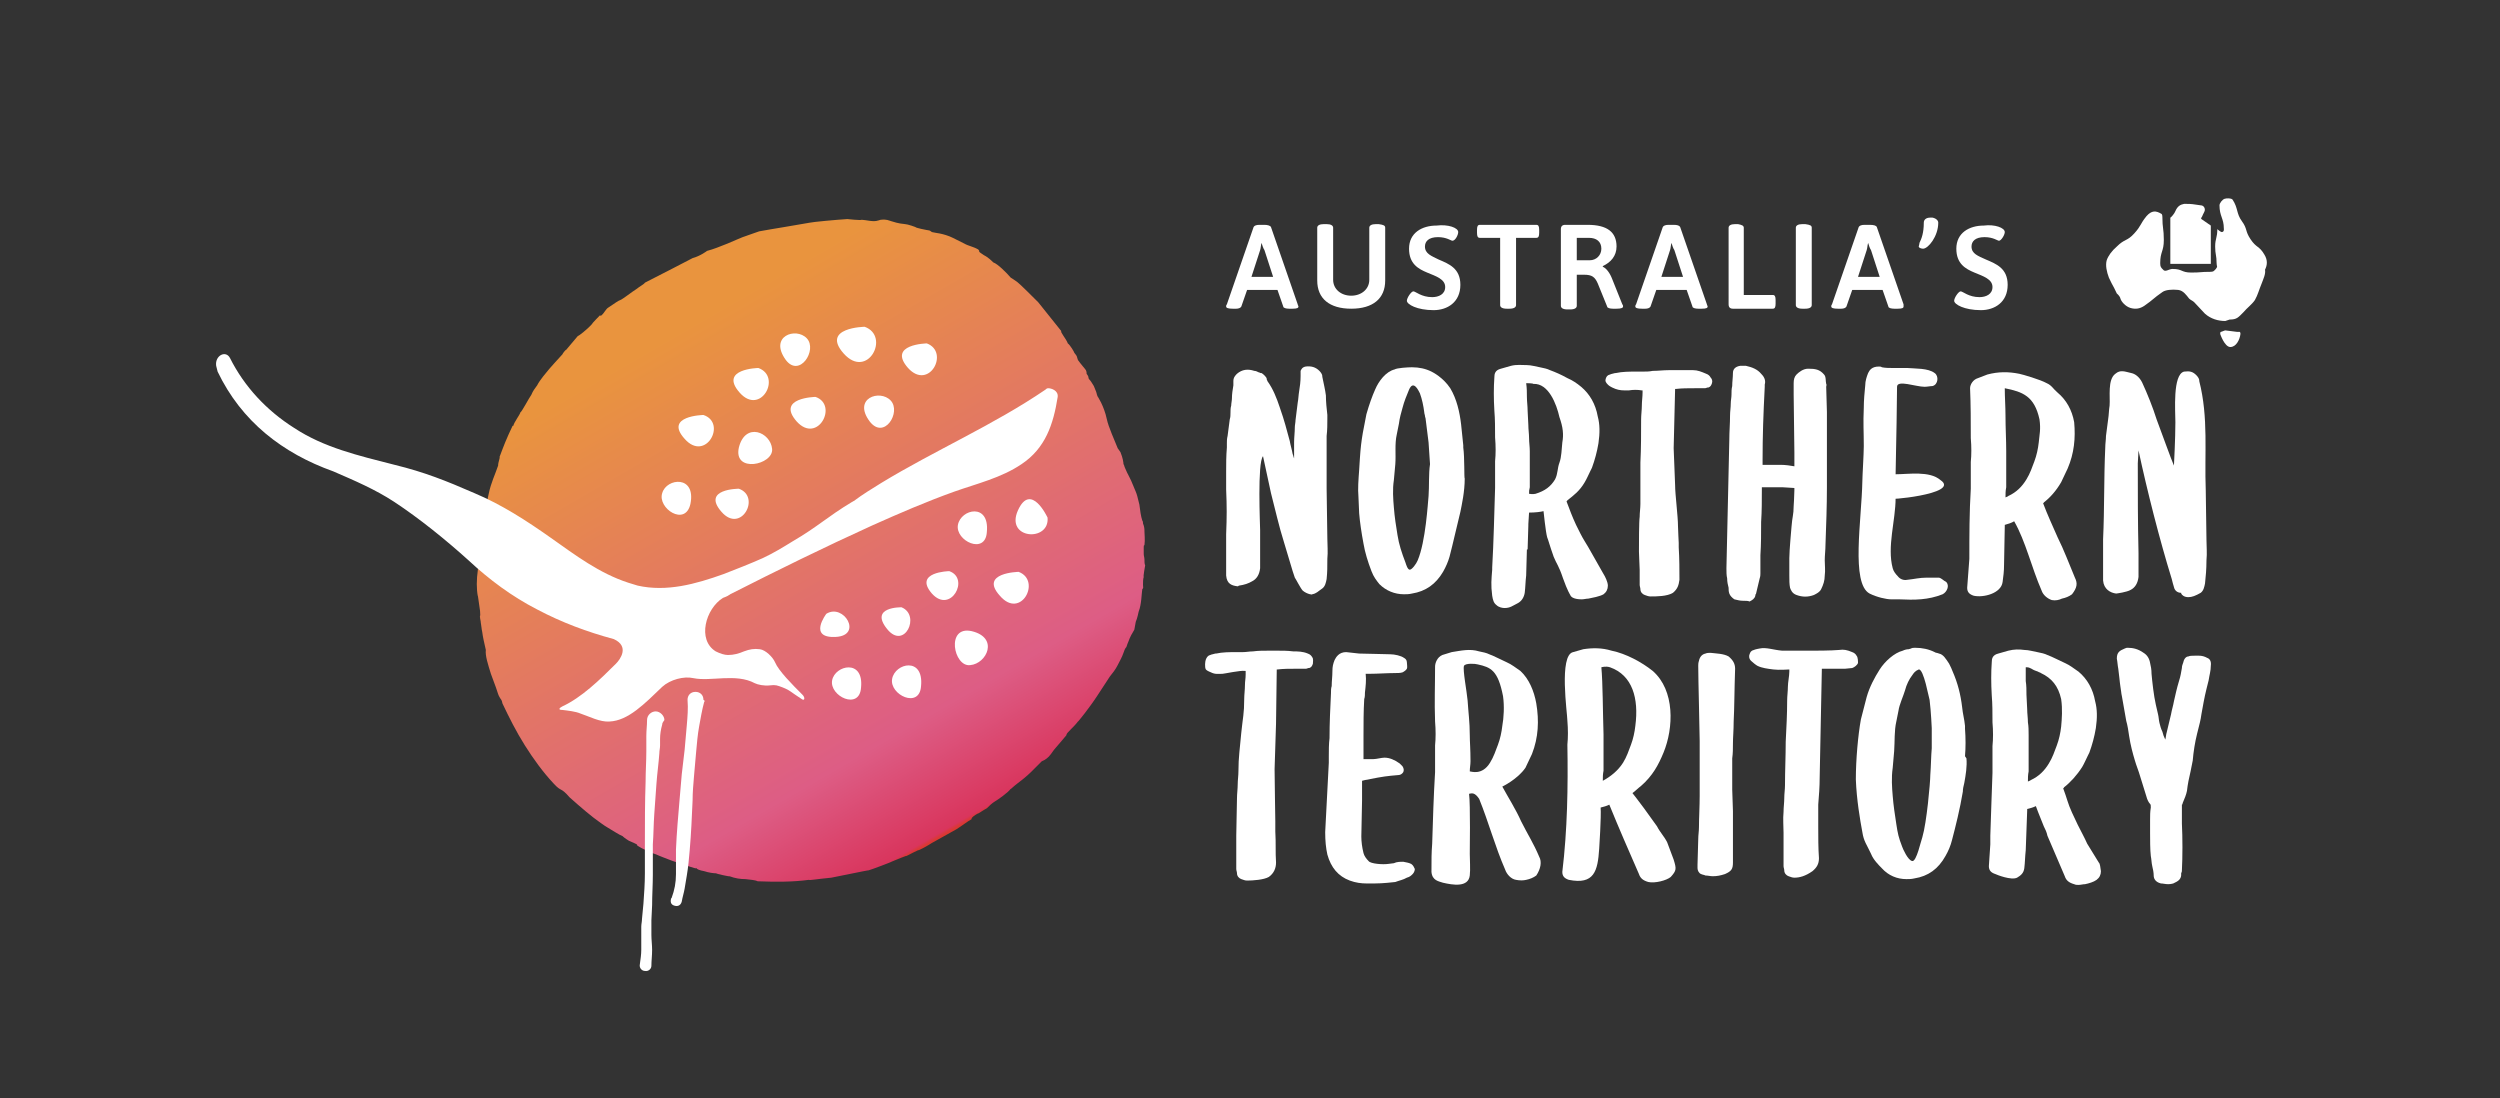 <?xml version="1.0" encoding="utf-8"?>
<!-- Generator: Adobe Illustrator 23.0.3, SVG Export Plug-In . SVG Version: 6.00 Build 0)  -->
<svg version="1.1" id="Layer_1" xmlns="http://www.w3.org/2000/svg" xmlns:xlink="http://www.w3.org/1999/xlink" x="0px" y="0px"
	 viewBox="0 0 345.8 151.9" style="enable-background:new 0 0 345.8 151.9;" xml:space="preserve">
<rect x="0" y="0" width="345.8" height="151.9" fill="#333333" stroke="none"/>
<style type="text/css">
	.st0{fill:url(#SVGID_1_);}
	.st1{fill:#FFFFFF;}
</style>
<g>
	<g>
		
			<linearGradient id="SVGID_1_" gradientUnits="userSpaceOnUse" x1="89.385" y1="114.167" x2="132.731" y2="39.088" gradientTransform="matrix(1 0 0 -1 0 153.276)">
			<stop  offset="0" style="stop-color:#E9943E"/>
			<stop  offset="9.230000e-02" style="stop-color:#E9943E"/>
			<stop  offset="0.823" style="stop-color:#DD5D85"/>
			<stop  offset="0.994" style="stop-color:#D9355D"/>
			<stop  offset="1" style="stop-color:#DA3832"/>
		</linearGradient>
		<path class="st0" d="M158.4,78.2c-0.1-0.2-0.1-0.5-0.1-0.8c0-0.3-0.1-0.5-0.1-0.8c0-0.3,0-0.6,0-0.9c0-0.3,0-0.2,0.1-0.3
			c0.1-0.7,0-1.6,0-1.9c0-0.3,0-0.6-0.2-1.1c0-0.1,0-0.3-0.1-0.4c-0.2-0.6-0.3-1.4-0.4-2.2c-0.1-0.4-0.2-0.8-0.3-1.2
			c-0.1-0.4-0.3-0.8-0.5-1.3c-0.5-1.3-0.8-1.6-1.2-2.6c-0.1-0.2-0.1-0.4-0.2-0.5c0-0.2-0.1-0.9-0.4-1.6c0.1,0.1-0.4-0.6-0.4-0.6
			c-0.4-1-1.3-3-1.5-4c-0.4-1.9-1.3-3.2-1.3-3.2l-0.1-0.3c0-0.1-0.1-0.4-0.4-1.1c-0.2-0.3-0.4-0.7-0.7-1l-0.1-0.4
			c0.1,0.3,0.1,0.1-0.2-0.3c0-0.1,0-0.3-0.1-0.5c-0.2-0.3-0.6-0.7-1.1-1.4c-0.2-0.5,0-0.4-0.5-1c0-0.1-0.6-1.1-0.9-1.3
			c-0.2-0.6-1.1-1.6-0.9-1.7c-0.1-0.1-2.7-3.4-3.2-4c-0.5-0.5-2.6-2.6-2.9-2.8c-0.3-0.2-0.7-0.5-0.9-0.6c-0.6-0.7-1.8-1.9-2.4-2.1
			c-0.7-0.7-1.1-0.9-1.3-1c-1.1-0.7-0.4-0.4-0.8-0.8c-0.7-0.4-1.4-0.5-1.9-0.8c0,0-1-0.5-1.6-0.8c-0.6-0.3-1.3-0.5-1.8-0.6
			c-0.1,0-1.1-0.2-1.1-0.2c-0.4-0.3-0.3-0.2-0.8-0.3c-0.5-0.1-1-0.2-1.3-0.3c-0.1-0.1-1.3-0.5-1.6-0.5c-1.1-0.1-1.5-0.3-1.9-0.4
			s-0.6-0.3-1.5-0.2c-0.4,0.1-0.6,0.3-1.8,0.1c0,0-0.6-0.1-0.8-0.1c-0.2,0.1-2-0.1-2-0.1c-1.6,0.1-4.8,0.4-5.2,0.5
			c-1.1,0.2-2.3,0.4-3.5,0.6c-0.6,0.1-1.2,0.2-1.8,0.3s-1.1,0.2-1.7,0.3c0,0-2,0.7-1.7,0.6c-0.7,0.2-1.7,0.7-2.7,1.1
			c-1,0.4-2,0.8-2.8,1c0,0-0.9,0.7-2,1c0,0-4.8,2.5-6.6,3.4c-0.1,0.2-0.7,0.5-1.2,0.9c-0.5,0.3-1.9,1.4-2.2,1.5s-0.7,0.4-1.6,1
			c-0.5,0.3-0.5,0.7-1.1,1.2l-0.1-0.1c0,0-1.1,1.1-1.1,1.2c-0.7,0.8-1.9,1.7-2,1.7l-1.6,1.9c0-0.1-0.5,0.5-0.5,0.6
			C77.5,49.3,76,51,76,51c-0.3,0.4-0.6,0.7-0.9,1.1c-0.3,0.4-0.6,0.8-0.8,1.2c-0.3,0.4-0.6,0.8-0.8,1.3C73.2,55,72.1,57.1,72,57
			c-0.1,0.4-0.9,1.4-1,1.9l-0.1,0c-0.9,1.9-1.2,2.7-1.8,4.3c0.1,0.1-0.2,0.7-0.2,1.2c-0.4,1.2-1,2.4-1.3,3.9c-0.2,1-0.7,2.9-0.8,3.6
			c-0.1,0.6-0.3,3-0.3,2.9v-0.1c0,1.3-0.3,2.7-0.4,4.1c-0.2,1.4-0.2,2.7,0,3.7l0-0.1c0.1,0.7,0.2,1.4,0.3,2.1c0.1,1-0.1,0.7,0,0.9
			c0,0.2,0.1,0.5,0.1,0.7c0.1,0.5,0.1,0.9,0.2,1.3c0.1,0.8,0.3,1.6,0.5,2.5c-0.1,0.8,0.3,2,0.7,3.3c0.2,0.6,0.5,1.3,0.7,1.9
			c0.1,0.3,0.2,0.6,0.3,0.9c0.1,0.3,0.3,0.6,0.3,0.6c0.3,0.4,0.2,0.4,0.3,0.7c0.9,1.9,1.9,3.9,3.1,5.8c1.2,1.9,2.5,3.7,4,5.3
			c1.1,1.2,0.9,0.4,2.2,1.9c0,0,2,1.8,3.3,2.8c0.7,0.5,1.3,1,2,1.4c0.7,0.4,1.4,0.9,2.1,1.2c-0.2-0.1,0.3,0.3,0.8,0.6
			c0.5,0.2,0.9,0.4,0.9,0.4c0.4,0.2,0.1,0.1,0.3,0.3c0.6,0.4,2.2,1.1,2.6,1.2c0.4,0.2,1.5,0.6,2,0.8c0.5,0.2,1,0.3,1.4,0.5
			c0.6,0.1,1.9,0.7,2.2,0.6c-0.1,0.1,0.4,0.3,1,0.4c0.6,0.2,1.3,0.3,1.7,0.3c-0.3,0,1.9,0.5,1.8,0.4c0.8,0.3,1.5,0.4,2.2,0.4
			c0.7,0.1,1.3,0.1,1.7,0.3c2.5,0.1,4.9,0.1,7.1-0.2c0,0.1,1-0.1,3.1-0.3c0.6-0.1,5.3-1.1,5.1-1c0.4-0.1,3.3-1.2,3.2-1.2
			c0.3-0.1,0.9-0.4,2-0.8c0,0.1,0.8-0.4,1.7-0.8c0,0.1,1.3-0.6,1.9-1c0.7-0.4,3.4-1.9,3.4-1.9c0.8-0.5,1.4-1,2.1-1.4
			c0,0-0.2-0.2,0.9-0.8c-0.2,0.2,0.8-0.5,1.2-0.7l0,0c0.3-0.3,0.7-0.7,1.2-1c0.2-0.1,1.8-1.2,2.1-1.7c-0.1,0.2,0.2-0.2,1.4-1.1
			c-0.1,0.1,0.9-0.7,1.4-1.2c0.5-0.5,1-1,1.5-1.5c0.4-0.2,0.3-0.1,0.7-0.4s0.7-0.8,1-1.2c0.7-0.8,1.7-2,1.7-2c0-0.2,0.2-0.4,0.6-0.8
			s0.7-0.7,1-1.1c-0.1,0.2,1.6-1.9,2.7-3.6l1.7-2.6c0.4-0.5,0.8-1,1.1-1.6c0.3-0.6,0.6-1.1,0.8-1.7c0.1-0.3,0.2-0.6,0.4-0.8
			c0.1-0.3,0.2-0.6,0.3-0.8c0.2-0.6,0.5-1.1,0.8-1.6l0.2-1.1c0.2-0.4,0.4-1.4,0.4-1.4c0.4-1,0.4-2.5,0.5-3.1
			c0.2-0.2,0.1-0.2,0.1-0.6s0-0.8,0.1-1.1C158.1,79.8,158.4,78.2,158.4,78.2z"/>
		<path class="st1" d="M102.2,67.6c3.1,1.1,0.3,6.3-2.4,3.2C97,67.6,102.2,67.6,102.2,67.6"/>
		<path class="st1" d="M114.3,84.9c0,0-2.6,3.4,1.3,3.2C119.4,87.9,116.7,83.4,114.3,84.9"/>
		<path class="st1" d="M124.7,84c0,0-4.5-0.1-2,3C125.1,90,127.4,85.1,124.7,84"/>
		<path class="st1" d="M131.3,79c0,0-5,0.1-2.4,3.1C131.5,85,134.2,80,131.3,79"/>
		<path class="st1" d="M106.8,62.1c-0.2-2.3-3.7-3.8-4.6-0.2C101.4,65.5,107,64.3,106.8,62.1"/>
		<path class="st1" d="M112.8,54.9c0,0-5.5,0.1-2.6,3.4C113.1,61.5,116,56,112.8,54.9"/>
		<path class="st1" d="M123.2,55.4c-1.5-1.6-5.3-0.3-2.9,2.9C122.3,60.9,124.7,57,123.2,55.4"/>
		<path class="st1" d="M134.2,92c2.3-0.2,4-3.8,0.2-4.7C130.8,86.5,131.9,92.3,134.2,92"/>
		<path class="st1" d="M111.6,46.8c-1.5-1.6-5.3-0.3-2.9,3C110.6,52.3,113.1,48.4,111.6,46.8"/>
		<path class="st1" d="M119.6,45.2c0,0-6.1,0.1-2.9,3.7C120,52.6,123.2,46.5,119.6,45.2"/>
		<path class="st1" d="M128.2,47.5c0,0-5.5,0.1-2.6,3.4C128.5,54.1,131.4,48.7,128.2,47.5"/>
		<path class="st1" d="M144.9,71.6c0,0-2.3-5-4.1-1C139,74.6,145.2,75,144.9,71.6"/>
		<path class="st1" d="M91.6,68.2c-0.7,2.1,3.2,4.7,3.9,1.5C96.3,65.7,92.2,66.1,91.6,68.2"/>
		<path class="st1" d="M115.1,94.1c-0.4,2.2,3.8,4.2,4,1C119.5,91.1,115.5,92,115.1,94.1"/>
		<path class="st1" d="M132.5,72.6c-0.4,2.2,3.8,4.2,4,1C136.9,69.5,132.9,70.4,132.5,72.6"/>
		<path class="st1" d="M123.4,93.9c-0.4,2.2,3.8,4.2,4,1C127.8,90.8,123.8,91.7,123.4,93.9"/>
		<path class="st1" d="M97.3,57.4c0,0-5.5,0.1-2.6,3.3C97.6,64,100.6,58.5,97.3,57.4"/>
		<path class="st1" d="M140.9,79.1c0,0-5.5,0.1-2.6,3.3C141.2,85.8,144.1,80.3,140.9,79.1"/>
		<path class="st1" d="M104.9,50.9c0,0-5.5,0.1-2.6,3.4S108.2,52.1,104.9,50.9"/>
		<g>
			<path class="st1" d="M97.4,97.1c-0.3,1.1-0.5,2.3-0.7,3.4c-0.2,1.1-0.3,2.3-0.4,3.4c-0.1,1.2-0.2,2.3-0.3,3.4
				c-0.1,1.2-0.2,2.3-0.2,3.4c-0.1,2.3-0.2,4.6-0.4,6.9c-0.1,1.2-0.2,2.3-0.4,3.5c-0.1,0.6-0.2,1.2-0.3,1.8
				c-0.1,0.6-0.3,1.2-0.4,1.8l0,0c-0.1,0.4-0.4,0.7-0.9,0.6s-0.7-0.4-0.6-0.9c0-0.1,0-0.1,0.1-0.2c0.4-1.1,0.6-2.1,0.6-3.3
				c0-1.1,0-2.3,0-3.4c0.1-2.3,0.3-4.6,0.5-6.9c0.1-1.2,0.2-2.3,0.3-3.5l0.4-3.4c0.1-1.2,0.2-2.3,0.3-3.4c0.1-1.2,0.2-2.3,0.1-3.5
				c0-0.6,0.4-1.1,1.1-1.1c0.6,0,1.1,0.4,1.1,1.1C97.5,96.9,97.5,97,97.4,97.1L97.4,97.1z"/>
			<path class="st1" d="M91.6,100.2c-0.2,0.7-0.3,1.4-0.3,2c0,0.2,0,0.3,0,0.4l0,0.5c0,0.4-0.1,0.7-0.1,1.1
				c-0.1,1.4-0.3,2.8-0.4,4.2c-0.1,1.4-0.2,2.8-0.3,4.2c-0.1,1.4-0.1,2.8-0.2,4.2c0,0.7,0,1.4,0,2.1c0,0.7,0,1.4,0,2.1
				c0,1.4-0.1,2.8-0.1,4.2l-0.1,2.1c0,0.4,0,0.7,0,1c0,0.3,0,0.7,0,1c0,0.7,0.1,1.4,0.1,2.1c0,0.8-0.1,1.5-0.1,2.2
				c0,0.4-0.4,0.8-0.9,0.7c-0.4,0-0.8-0.4-0.7-0.9c0,0,0,0,0,0v0c0.1-0.7,0.2-1.4,0.2-2l0-2.1c0-0.4,0-0.7,0-1.1
				c0-0.4,0.1-0.7,0.1-1.1l0.2-2.1c0.1-1.4,0.2-2.8,0.2-4.2c0-0.7,0-1.4,0-2.1c0-0.7,0-1.4,0-2.1c0-2.8,0-5.6,0.1-8.5
				c0-1.4,0.1-2.8,0.1-4.2c0-0.3,0-0.7,0-1l0-0.5c0-0.2,0-0.4,0-0.6c0-0.8,0.1-1.4,0.1-2.2c0-0.7,0.6-1.2,1.2-1.2s1.2,0.6,1.2,1.2
				C91.6,100,91.6,100.1,91.6,100.2z"/>
			<path class="st1" d="M146.3,54.9c-0.6,3.8-1.7,7.1-5,9.3c-2.8,1.9-6.2,2.7-9.3,3.8c-3.9,1.4-7.6,3-11.4,4.7
				c-6.6,3-13.1,6.2-19.6,9.5c-0.1,0.1-0.2,0.1-0.3,0.2c0,0,0,0,0,0c-0.2,0.1-0.4,0.2-0.7,0.3c-2.4,1.5-3.6,5.8-1,7.4
				c0.6,0.3,1.2,0.5,1.7,0.5c0.8,0,1.5-0.2,2.2-0.5c0.8-0.3,1.4-0.4,2.2-0.3c0.8,0.1,1.8,1.1,2.1,1.8c0.5,1.2,2.4,3.1,3.8,4.5
				c0.4,0.4,0.3,0.9-0.1,0.6c-1.7-1.1-1.6-1.2-2.6-1.6c-0.8-0.3-1-0.4-1.8-0.3c-0.8,0.1-1.7-0.1-2.1-0.3c-2.6-1.4-6.1-0.2-8.5-0.7
				c-1.3-0.3-3.2,0.2-4.3,1.2c-2.4,2.3-4.7,4.7-7.3,4.8c-1.3,0.1-2.8-0.7-4-1.1c-0.7-0.3-1.7-0.4-2.5-0.5c-0.7,0-0.4-0.3,0-0.5
				c2.6-1.2,5.1-3.6,7.4-5.9c0.6-0.6,1.9-2.4-0.3-3.4c-3.7-1-7.2-2.3-10.6-4.1c-3.5-1.8-6.6-4.1-9.5-6.8c-3.1-2.8-6.8-5.8-10.3-8.1
				c-2.6-1.7-5.4-2.9-8.4-4.2c-7-2.5-12.7-6.9-16-13.8l-0.2-0.8c-0.2-1.4,1.3-2.2,1.9-1.1c2,4,5.1,7.3,8.9,9.7
				c4.1,2.7,8.8,3.8,13.9,5.1c4.1,1,7.1,2.2,11,3.9c3.8,1.6,7.2,3.8,10.6,6.2c3.4,2.4,6.7,4.9,10.7,6.2c0.4,0.1,0.9,0.3,1.3,0.4
				c4,0.9,8-0.2,11.9-1.6c1.8-0.7,3.6-1.4,5.4-2.2c1.5-0.7,2.8-1.5,4.1-2.3c3.6-2.1,4.8-3.4,8.3-5.5c0.1,0,0.1-0.1,0.2-0.1
				c1.2-0.9,2.5-1.7,3.8-2.5c7.4-4.5,15.5-8,22.7-12.9c0.1-0.1,0.2-0.2,0.4-0.2C145.4,53.7,146.4,54,146.3,54.9z"/>
		</g>
	</g>
	<g>
		<path class="st1" d="M309.4,45.9l-1.6-0.2c-0.1,0-0.5,0.2-0.6,0.2s-0.1,0.2-0.1,0.3c0,0,0.6,1.8,1.4,1.8c0.8,0,1.3-1,1.4-1.8
			c0-0.1,0-0.2-0.1-0.3C309.8,45.9,309.5,45.9,309.4,45.9z"/>
		<path class="st1" d="M305.8,36.5v-5.3l-1.3-0.9c0,0-0.1-0.1,0-0.2c0.1-0.2,0.1-0.1,0.2-0.4l0.2-0.4c0.1-0.2,0.1-0.4,0-0.6
			c-0.1-0.2-0.3-0.3-0.5-0.3l-0.7-0.1c-0.6-0.1-1-0.1-1.3-0.1l-0.3,0c-0.5,0.1-0.9,0.3-1.2,1c-0.1,0.3-0.6,0.9-0.7,0.9v6.4
			L305.8,36.5L305.8,36.5z"/>
		<path class="st1" d="M313.2,35.2c-0.7-1.2-1.1-0.9-1.9-2.1c-0.8-1.2-0.4-1.4-1.2-2.5s-0.5-1.8-1.3-3c-0.2-0.2-0.8-0.2-1.1-0.1
			c-0.3,0.1-0.7,0.6-0.7,0.9c0,1.5,0.6,1.8,0.6,3.2c0,0,0.1,0.5-0.3,0.5c-0.1,0-0.5-0.3-0.6-0.4c0,1.2-0.3,1.3-0.3,2.4
			s0.2,1.2,0.2,2.3c0,0.5,0.2,0.4-0.1,0.8c-0.3,0.3-0.3,0.4-0.8,0.4c-1.4,0-1.2,0.1-2.6,0.1s-1.2-0.5-2.6-0.5c-0.5,0-1,0.5-1.3,0.1
			c-0.3-0.3-0.4-0.4-0.4-0.9c0-1.6,0.5-1.6,0.5-3.2c0-1.6-0.2-1.6-0.2-3.2c0-0.3-0.1-0.4-0.1-0.4c-0.8-0.5-1.4-0.5-2.1,0.3
			c-0.9,1.1-0.7,1.3-1.7,2.4c-1,1.1-1.3,0.7-2.4,1.8c-0.7,0.6-1.2,1.3-1.4,1.9c-0.2,0.7,0,1.6,0.3,2.4c0.7,1.5,0.4,0.7,1.1,2.2
			c0,0,0.4,0.3,0.5,0.7s0.7,1.1,1.4,1.3c0.7,0.2,1.3,0.1,1.9-0.3c1.3-0.9,1.2-1,2.5-1.9c0.4-0.3,1.3-0.4,2.2-0.3
			c0.7,0.1,1.1,0.7,1.5,1.2c0.2,0.2,0.5,0.3,0.7,0.5c0.6,0.6,0.9,1,1.5,1.6c0.8,0.7,1.8,1,2.8,1c0,0,0.6-0.2,0.6-0.2
			c1,0,1.2-0.3,1.9-1c0.5-0.6,1.2-1.1,1.6-1.7c0.4-0.7,0.6-1.5,0.9-2.2c0.3-0.8,0.6-1.4,0.5-2C313.6,36.7,313.7,36,313.2,35.2z"/>
	</g>
	<g>
		<path class="st1" d="M287,79.9c-0.8-1.9-1.5-3.8-2.4-5.6c-0.7-1.6-1.4-3.1-2-4.7c0,0,0.1,0,0.1-0.1c0.9-0.7,1.7-1.6,2.4-2.8
			c0.3-0.6,0.6-1.3,0.9-1.9c0.9-2.1,1.1-4.2,0.9-6.4c-0.3-1.7-1.1-3.1-2.3-4.1c-0.6-0.5-0.8-1-1.5-1.3c-0.9-0.5-3.3-1.2-3.8-1.3
			c-1.5-0.3-2.9-0.3-4.4,0.1l-1.3,0.5c-0.7,0.2-1.1,0.9-1.1,1.4c0.1,2.3,0.1,4.6,0.1,6.9c0.1,1.2,0.1,2.3,0,3.3c0,1.2,0,2.5,0,3.7
			c-0.2,3.3-0.2,6.4-0.2,9.7c-0.1,1.3-0.2,2.6-0.3,4c0,0.6,0.3,0.9,0.9,1.1c1.3,0.3,3.8-0.3,4-1.9c0.1-0.8,0.2-1.4,0.2-2.4l0.1-5.3
			c0-0.1,0-0.1,0-0.2v0c0.4-0.1,1-0.3,1.3-0.5c1.6,2.8,2.4,6.4,3.8,9.6c0.2,0.6,0.8,1.1,1.4,1.3c0.5,0.1,1,0,1.4-0.2
			c0.5-0.1,1-0.3,1.4-0.6C287.3,81.3,287.4,80.7,287,79.9z M282,61.2c-0.1,0.9-0.3,1.8-0.6,2.6c-0.3,0.8-0.6,1.7-1.1,2.5
			c-0.6,1-1.4,1.8-2.5,2.3c-0.1,0.1-0.2,0.1-0.4,0.2c0-0.5,0-0.9,0.1-1.4c0-1.7,0-3.3,0-5c0-1.6-0.1-3.2-0.1-4.9
			c0-1.3-0.1-2.5-0.1-3.8c2.5,0.5,4.1,1.1,4.8,4.3C282.3,59.4,282.1,60.1,282,61.2z"/>
		<path class="st1" d="M180.2,81.7c-0.3-0.3-1-1.7-1.1-1.8l-0.3-0.9c-0.4-1.3-0.8-2.7-1.2-4c-0.7-2.2-1.2-4.5-1.8-6.8l-1.1-5.1
			c-0.8,0.9-0.4,9.6-0.4,10.2c0,0.7,0,1.3,0,2l0,2.8l0,0.5c-0.1,0.9-0.5,1.5-1.1,1.8c-0.5,0.3-1.1,0.5-1.8,0.6
			c-0.1,0-0.1,0.1-0.2,0.1c-0.8-0.1-1.5-0.3-1.6-1.5c0-1.7,0-3.4,0-5.2l0-0.5c0.1-2.5,0.1-3.8,0-6.2c0-0.8,0-1.7,0-2.5
			c0-1.1,0-2.1,0.1-3.3c0-0.2,0-0.4,0-0.6c0-0.3,0-0.6,0.1-1l0.3-2.3c0.1-0.3,0.1-0.6,0.1-0.9c0-0.3,0-0.7,0.1-1
			c0-0.3,0.1-0.7,0.1-1c0-0.6,0.1-1.2,0.2-1.8c0-0.1,0-0.2,0-0.3c0-0.1,0-0.2,0-0.3c0-0.5,0.3-0.8,0.5-1c0.7-0.6,1.5-0.7,2.4-0.4
			c0.2,0,0.4,0.1,0.6,0.2c0.1,0,0.2,0.1,0.3,0.1l0.1,0c0.3,0.2,0.5,0.4,0.7,0.7l0,0.1c0,0.1,0.1,0.2,0.1,0.3
			c0.8,1.1,1.3,2.4,1.7,3.6l0.1,0.3c0.5,1.4,0.9,2.9,1.3,4.4c0.1,0.6,0.3,1.2,0.4,1.8c0.1,0.2,0.1,0.4,0.2,0.6c0-0.2,0-0.5,0-0.8
			c0-0.3,0-0.7,0-1c0-0.1,0-0.2,0-0.3c0,0,0-0.1,0-0.1c0-0.7,0.1-1.4,0.1-2.1c0-0.3,0.1-0.7,0.1-1l0.3-2.4c0.1-0.5,0.1-1,0.2-1.6
			c0.1-0.6,0.2-1.3,0.2-2.1c0-0.1,0-0.1,0-0.2c0-0.2,0-0.3,0-0.5c0.1-0.2,0.2-0.5,0.7-0.6c0.8-0.1,1.4,0.1,1.9,0.6
			c0.2,0.2,0.4,0.5,0.4,0.7l0,0.1c0.2,1,0.4,1.8,0.5,2.6c0,0.9,0.1,1.8,0.2,2.7l0,0.5c0,0.8,0,1.6-0.1,2.4c0,0,0,0.1,0,0.2
			c0,0,0,0.1,0,0.2l0,4.5c0,0.3,0,0.6,0,0.8c0,0.5,0,1.1,0,1.6l0.1,6.9c0,0.9,0.1,1.8,0,2.8c0,1.2,0,1.8-0.1,2.8
			c-0.1,0.5-0.2,1-0.6,1.3c-0.6,0.4-0.8,0.7-1.4,0.8C181.6,82.3,180.8,82.2,180.2,81.7z"/>
		<path class="st1" d="M228.3,82.5c-0.3,0-0.5-0.1-0.8-0.2l0,0c-0.3-0.1-0.6-0.4-0.6-0.8c0-0.2-0.1-0.4-0.1-0.6c0-0.7,0-1.4,0-2.1
			c0-0.4-0.1-2-0.1-2.5c0-1,0-4.2,0.1-4.8c0-0.6,0.1-1.2,0.1-1.8c0-2,0-3.7,0-5.7c0.1-2,0.1-4,0.1-6c0-0.6,0.1-1.3,0.1-1.9
			c0-0.6,0.1-1.2,0.1-1.8V54c0,0,0,0,0,0c0,0,0,0,0,0l-0.1,0c-0.6-0.1-1.2-0.1-1.8,0c-0.2,0-0.4,0-0.6,0c-0.6,0-1.1-0.1-1.7-0.4
			c-0.2-0.1-0.4-0.2-0.6-0.4c-0.3-0.3-0.4-0.5-0.3-0.8c0.1-0.3,0.2-0.5,0.6-0.6c0.2-0.1,0.4-0.1,0.7-0.2l0.1,0
			c0.9-0.2,1.9-0.2,2.8-0.2c0.3,0,0.6,0,0.9,0c0.5,0,0.9,0,1.4-0.1c0.7,0,1.5-0.1,2.2-0.1h0.5c0.2,0,0.5,0,0.7,0c0.7,0,1.4,0,2.2,0
			c0.6,0,1.1,0.2,1.8,0.5c0.3,0.1,0.5,0.3,0.6,0.5c0.2,0.2,0.3,0.5,0.2,0.8c-0.1,0.3-0.2,0.5-0.5,0.6l-0.1,0c-0.1,0-0.2,0.1-0.4,0.1
			h-0.5c-0.3,0-0.6,0-0.9,0c-0.9,0-1.8,0-2.6,0.1c0,0,0,0-0.1,0c0,0,0,0,0,0l-0.2,8.2l0.2,5.1c0,1.3,0.4,4.3,0.4,5.7
			c0,0.5,0.1,2.1,0.1,2.3c0,0.1,0,0.5,0,0.6c0.1,1.6,0.1,3.2,0.1,4.5c-0.1,0.8-0.3,1.3-0.9,1.8C230.6,82.5,229.1,82.5,228.3,82.5z"
			/>
		<path class="st1" d="M202.4,61.9l0-0.3c-0.1-1-0.2-1.9-0.3-2.9c-0.2-1.7-0.6-3.5-1.5-5c-1-1.5-2.4-2.2-2.6-2.3
			c-0.8-0.4-1.7-0.6-2.7-0.6c-0.6,0-2.1,0.1-2.4,0.3c-1.2,0.3-2.2,1.6-2.7,2.8c-0.4,0.9-0.8,2-1.2,3.4l-0.5,2.6
			c-0.2,1.2-0.3,2-0.4,3.5L188,65c-0.1,1.4-0.2,2.6-0.1,3.7L188,71c0.1,1.2,0.3,2.6,0.6,4.2c0.2,1.2,0.6,2.5,1.1,3.8
			c0.3,0.8,0.7,1.3,1.1,1.8c0.9,0.9,2.1,1.4,3.4,1.4c0.3,0,0.7,0,1.1-0.1c1.9-0.3,3.3-1.3,4.3-3c0.4-0.7,0.7-1.4,0.9-2.1
			c0.5-1.9,1-4.2,1.5-6.2c0.2-1,0.6-2.8,0.6-4.6C202.5,66.1,202.6,63.3,202.4,61.9z M197.6,68.6c-0.1,1-0.4,6.3-1.5,8.9
			c-0.2,0.5-0.8,1.3-1.1,1.3s-0.5-0.7-0.6-1c-0.5-1.3-0.9-2.5-1.1-3.8c-0.2-1.2-0.4-2.5-0.5-3.8c-0.1-1.2-0.2-2.5,0-3.8l0.2-2.2
			c0.1-1.3-0.1-2.8,0.2-4.1c0.1-0.5,0.2-1,0.3-1.5c0.1-0.8,0.3-1.5,0.5-2.2c0.2-0.8,0.6-1.8,0.9-2.5c0.6-1.4,1.3,0.1,1.5,0.5
			c0.3,0.8,0.5,1.8,0.6,2.6c0,0.2,0.1,0.4,0.1,0.5c0,0.2,0.1,0.3,0.1,0.5l0.4,3.2l0.2,3C197.6,65.5,197.7,67.3,197.6,68.6z"/>
		<path class="st1" d="M221.8,79.4l-2.1-3.7c-0.4-0.7-0.7-1.1-1.1-1.9l-0.6-1.2c-0.6-1.3-0.8-1.9-1.3-3.2c0,0,0,0,0-0.1
			c0,0,0.1,0,0.1-0.1c0.9-0.7,1.7-1.3,2.4-2.5c0.3-0.5,0.5-1,0.8-1.6l0.2-0.4c0.4-1.1,0.7-2.2,0.9-3.4c0.2-1.4,0.2-2.6-0.1-3.7
			c-0.3-1.7-1.1-3.1-2.3-4.1c-0.6-0.5-1.2-0.9-1.9-1.2c-0.9-0.5-1.6-0.8-2.4-1.1c-0.4-0.2-0.9-0.3-1.4-0.4c-0.6-0.1-1.2-0.3-1.8-0.3
			c-0.7,0-1.4-0.1-2.2,0.1l-1.4,0.4c-0.8,0.2-0.9,0.7-0.9,1.2c-0.1,1.4-0.1,2.9,0,4.6c0.1,1.2,0.1,2.4,0.1,3.7
			c0.1,1.2,0.1,2.3,0,3.3c0,1.2,0,2.5,0,3.7c-0.1,3.1-0.2,7.6-0.4,11l0,0.3c-0.1,1.3-0.2,2.1,0,3.6c0.1,0.6,0.2,1,0.6,1.3
			c0.3,0.3,0.8,0.4,1.1,0.4c0.8,0,1.1-0.3,1.9-0.7c0.5-0.3,0.8-0.8,0.9-1.4c0.1-0.8,0.1-1.6,0.2-2.4l0.1-3.6h0.1l0.1-3.3
			c0-0.1,0-0.1,0-0.2l0.1-1.6c0.9,0,1.6-0.1,2-0.2c0,0,0.3,2.9,0.5,3.6c0.2,0.5,0.3,1,0.9,2.7c0.4,1,0.7,1.2,1.3,3
			c0.6,1.7,1,2.3,1,2.3c0.2,0.6,1.4,0.6,1.6,0.6c0.3,0,0.6-0.1,0.9-0.1c0.5-0.1,1.6-0.3,2.1-0.6c0.4-0.3,0.6-0.7,0.6-1.2
			C222.4,80.5,222,79.7,221.8,79.4z M216.1,61.2c-0.1,0.9-0.1,2-0.4,2.8c-0.3,0.8-0.2,1.5-0.6,2.3c-0.6,1-1.4,1.6-2.7,2
			c0,0-0.4,0.1-0.9,0c0-0.5,0-0.4,0.1-0.9c0-1.7,0-3.3,0-5c0-0.6-0.1-1.2-0.1-1.8c0-0.6-0.1-1.2-0.1-1.8l-0.1-2
			c0-0.6-0.1-1.3-0.1-1.9c0-0.6,0-1.2-0.1-1.9c0.1,0,0.9,0,1,0.1c2.1-0.1,3.2,2.8,3.6,4.6C216.2,59.1,216.3,60.1,216.1,61.2z"/>
		<path class="st1" d="M241.1,83.1c-0.4,0-0.8-0.1-1.2-0.2l0,0c-0.3-0.2-0.6-0.5-0.7-0.8c-0.1-0.3-0.1-0.5-0.1-0.8
			c-0.1-0.4-0.2-0.8-0.2-1.3c-0.1-0.4-0.1-0.9-0.1-1.4l0.4-17.8c0-1.1,0.1-2.2,0.1-3.3c0-0.6,0.1-1.1,0.1-1.7c0-0.4,0.1-0.8,0.1-1.2
			c0-0.4,0-0.8,0.1-1.2c0-0.6,0.1-1.2,0.1-1.8c0-0.6,0.4-0.9,1-1c0.2,0,0.6,0,0.8,0c0.9,0.2,1.6,0.5,2.1,1.1
			c0.3,0.3,0.7,0.8,0.5,1.5c0,0.1,0,0.2,0,0.3c-0.2,3.9-0.3,6.8-0.3,10.2l0,0.5c0,0.1,0,0.1,0,0.1c0.1,0,0.1,0,0.1,0h2.5
			c0.5,0,1.3,0.1,1.8,0.2c0-0.2,0-0.4,0-0.6c0-0.5,0-0.9,0-1.3l-0.1-8c0-0.3,0-0.5,0-0.8c0-0.3,0-0.6,0-0.8c0-0.5,0.1-0.9,0.4-1.2
			c0.3-0.3,0.9-0.8,1.6-0.8c1,0,1.6,0.1,2.2,0.8c0.3,0.3,0.2,0.9,0.3,1.3c0.1,0.1,0,0.3,0,0.4l0.1,3.5l0,8.3c0,0.2,0,0.5,0,0.8
			c0,0.4,0,0.8,0,1.3c0,2.6-0.1,5.3-0.2,8c0,0.7-0.1,1.4-0.1,2.1c0,0.7,0.1,1.4,0,2.1c0,0.7-0.2,1.3-0.5,1.9c-0.2,0.4-0.6,0.6-1,0.8
			c-0.8,0.3-1.6,0.3-2.4,0c-0.6-0.2-0.8-0.7-0.9-1c-0.1-0.5-0.1-1-0.1-1.7c0-0.5,0-1,0-1.6c0-0.3,0-0.5,0-0.8c0-1.1,0.3-4.2,0.3-4.3
			c0.1-1.4,0.3-1.7,0.3-2.9c0,0,0.1-1.5,0.1-2.2v-0.3l-1.6-0.1c-0.4,0-0.9,0-1.3,0c-0.4,0-0.9,0-1.3,0c-0.1,0-0.2,0-0.3,0
			c0,0.1,0,0.2,0,0.3c0,1.5,0,3-0.1,4.5c0,1.5,0,3.1-0.1,4.6l0,2.5c0,0.2,0,0.4-0.1,0.7l-0.5,2.1c0,0.1-0.1,0.1-0.1,0.2l0,0.1
			c-0.1,0.4-0.4,0.6-0.8,0.8C241.8,83.1,241.5,83.1,241.1,83.1z"/>
		<path class="st1" d="M262.7,82.9c-0.1,0-1,0-1.1,0c-0.7,0-2-0.3-3-0.8c-2.6-1.4-1.1-10.2-1-15.5c0-0.7,0.2-3.8,0.2-4.9
			c0-2-0.1-3.1,0-5.3c0-1,0.1-2.1,0.2-3.1c0-0.6,0.2-1.2,0.4-1.7c0.2-0.4,0.5-0.9,1.5-0.9c0.1,0,0.3,0,0.4,0.1
			c0.5,0.1,1,0.1,1.4,0.1c0.7,0,1.4,0,2.1,0c1.1,0.1,2.9,0,3.8,0.7c0.6,0.4,0.5,1.6-0.3,1.8c-0.3,0-0.7,0.1-1.1,0.1
			c-1.2,0-3.8-1-3.8,0s-0.1,8.1-0.2,12.1c1.8,0,4.7-0.5,6.2,0.8c3,2-8.5,2.9-6.2,2.5c0,0,0,0,0,0c0,0,0,0,0,0c0,3.1-1.2,6.7-0.4,9.7
			c0.1,0.4,0.4,0.8,0.7,1.1c0.3,0.4,0.8,0.6,1.3,0.5c1-0.1,1.7-0.3,2.7-0.3c0.5,0,1.3,0,1.7,0c0.4,0.1,0.6,0.4,1,0.6
			c0.5,0.5,0.1,1.4-0.5,1.7C266.7,83,264.8,83,262.7,82.9z"/>
		<path class="st1" d="M302.7,82.6c-0.6,0-0.9-0.3-1-0.5l0,0c0-0.1,0-0.1,0-0.1c-0.5,0-0.9-0.3-1-0.8c-0.1-0.3-0.2-0.7-0.3-1.1
			c-1.7-5.5-3.4-12.2-4.6-17.8c0,0.1-0.1,1.7-0.1,1.8c0,4.2,0,8.1,0.1,12.4l0,2.8l0,0.5c-0.1,0.9-0.5,1.5-1.1,1.8
			c-0.5,0.3-1.9,0.5-2,0.5c-0.8-0.1-1.7-0.6-1.8-1.8c0-1.7,0-3.4,0-5.2l0-0.5c0.2-4.4,0.1-8.3,0.3-12.7c0-0.5,0.1-1.1,0.1-1.6
			l0.3-2.3c0.1-0.6,0.1-1.3,0.2-1.9c0.1-1.2-0.3-3.6,0.8-4.4c0.7-0.6,1.3-0.3,2.2-0.1c0.5,0.1,1.1,0.5,1.5,1.3
			c0.7,1.5,1.5,3.5,2,5.1c0.9,2.4,2,5.5,2.4,6.4c0,0,0.2-3.7,0.2-6c0-1.5-0.4-6.6,1.2-7c0.8-0.1,1.2,0,1.7,0.5
			c0.2,0.2,0.4,0.5,0.4,0.7l0,0.1c1.3,5.1,0.7,10,0.9,15.1l0.1,6.9c0,0.9,0.1,1.8,0,2.8c0,1.2-0.1,2.3-0.2,3.2
			c-0.1,0.5-0.2,1-0.6,1.3C303.7,82.4,303.2,82.6,302.7,82.6C302.7,82.6,302.7,82.6,302.7,82.6z"/>
		<path class="st1" d="M172.5,121.8c-0.3,0-0.5-0.1-0.8-0.2l0,0c-0.3-0.1-0.6-0.4-0.6-0.8c0-0.2-0.1-0.4-0.1-0.6c0-0.7,0-1.4,0-2.1
			c0-0.4,0-0.7,0-1.1c0-0.4,0-0.9,0-1.4c0-1,0.1-4.3,0.1-5.2c0-0.6,0.1-1.3,0.1-1.9c0-0.6,0.1-1.2,0.1-1.8c0-2,0.2-3.1,0.4-5.4
			c0.2-2,0.4-2.6,0.4-4.6c0-0.6,0.1-1.3,0.1-1.9c0-0.6,0.1-0.9,0.1-1.5l0-0.5c0,0,0,0,0,0c0,0,0,0,0,0l-0.1,0
			c-0.6-0.1-2.9,0.4-3.1,0.4c-0.6,0-1,0.1-1.6-0.2c-0.5-0.2-0.6-0.3-0.7-0.4c-0.2-0.3-0.1-1.2,0-1.4s0.2-0.5,0.6-0.6
			c0.2-0.1,0.4-0.1,0.7-0.2l0.1,0c0.9-0.2,1.9-0.2,2.8-0.2c0.3,0,0.6,0,0.9,0c0.5,0,0.9-0.1,1.4-0.1c0.7-0.1,1.5-0.1,2.2-0.1h0.5
			c0.2,0,0.5,0,0.7,0c0.7,0,1.4,0,2.2,0.1c0.6,0,1.3,0,2,0.3c0.3,0.1,0.5,0.3,0.6,0.5c0.2,0.2,0.1,0.7,0.1,0.9
			c-0.1,0.3-0.2,0.5-0.5,0.6l-0.1,0c-0.1,0-0.2,0.1-0.4,0.1h-0.5c-0.3,0-0.6,0-0.9,0c-0.9,0-1.7,0-2.5,0.1c0,0,0,0-0.1,0
			c0,0,0,0,0,0l-0.1,7.5l-0.2,6.3c0,1.3,0.1,6.7,0.1,7.2c0,0.3,0,1,0,1.1c0,0.1,0,0.3,0,0.3c0.1,1.7,0,2.8,0.1,4.3
			c0,0.8-0.3,1.5-1,2C174.8,121.7,173.3,121.8,172.5,121.8z"/>
		<path class="st1" d="M189.4,122.2c-0.1,0-0.3,0-0.4,0c-0.7,0-1.5-0.1-2.3-0.4c-1.6-0.6-2.6-1.8-3.1-3.6c-0.2-0.9-0.3-1.9-0.3-3.1
			l0.5-9.6h0c0-0.3,0-0.6,0-0.9c0-0.8,0-1.7,0.1-2.5c0-2.1,0.1-4.1,0.2-6.2c0-0.4,0-0.7,0.1-1c0-0.7,0.1-1.3,0.1-2.1
			c0-0.6,0.1-1,0.3-1.5c0.2-0.4,0.6-1.1,1.6-1.1c0,0,0.9,0.1,1.8,0.2c0.8,0,3.7,0.1,4.3,0.1c0.6,0,1.5,0.2,1.9,0.5
			c0.2,0.1,0.4,0.3,0.4,0.6c0,0.3,0.1,0.7,0,0.9s-0.4,0.4-0.6,0.5c-0.3,0.1-0.7,0.1-1.1,0.1c-1,0-2.4,0.1-3.4,0.1
			c-0.1,0-0.2,0-0.3,0c-0.1,0-0.2,0-0.3,0c0.1,0.9,0,1.7-0.1,2.6c0,0.3,0,0.6-0.1,0.9c-0.1,1.7-0.1,3.4-0.1,5.1c0,1.1,0,1.9,0,3.1
			v0.1c0.1,0,0.2,0,0.2,0l0.1,0c0.4,0,0.7,0,1.1,0c0.4,0,1.1-0.2,1.5-0.2c0.7,0,1.4,0.3,2.1,0.8c0.1,0.1,0.3,0.3,0.4,0.4
			c0.2,0.3,0.2,0.6,0.1,0.8c-0.1,0.2-0.4,0.4-0.6,0.4l-1.1,0.1c-1.1,0.1-2.6,0.4-3.6,0.6c0,0,0,0,0,0l-0.4,0.1c0,0.4,0,0.9,0,1.3
			c0,0.4,0,0.9,0,1.4l-0.1,5c0,0.7,0.1,1.5,0.3,2.3c0.1,0.4,0.4,0.8,0.7,1.1c0.3,0.4,2,0.5,2.7,0.4l0.8-0.1c0.4-0.2,0.9-0.2,1.3-0.2
			c0.4,0.1,0.7,0.1,1.1,0.3c0.3,0.2,0.4,0.5,0.5,0.7c0,0.2-0.1,0.5-0.3,0.7c-0.2,0.2-0.4,0.4-0.8,0.5c-0.5,0.3-1.1,0.4-1.6,0.6
			C191.2,122.2,190.7,122.2,189.4,122.2z"/>
		<path class="st1" d="M212.9,118.5c-0.8-1.9-1.6-3.1-2.5-4.9c-0.7-1.6-1.9-3.5-2.6-4.8c0,0,2.1-1,3.2-2.6c0.3-0.6,0.6-1.3,0.9-1.9
			c0.9-2.3,1-4.6,0.6-7c-0.3-1.7-1-3.4-2.2-4.5c-0.6-0.4-1.2-0.9-1.9-1.2c-0.9-0.4-1.6-0.8-2.4-1.1c-0.4-0.2-0.9-0.3-1.4-0.4
			c-1.3-0.4-2.5-0.1-3.8,0.1l-1.3,0.4c-0.7,0.3-1,1.1-1,1.6c0,2.8-0.1,4.8,0,7.6c0.1,1.2,0.1,2.3,0,3.3c0,1.2,0,2.5,0,3.7
			c-0.2,3.3-0.3,6.6-0.4,9.9c-0.1,1.3-0.1,2.1-0.1,3.9c0.1,1.2,1,1.3,1.6,1.5c1.3,0.3,3.5,0.7,3.7-1c0.1-0.8,0-2.2,0-3
			c0,0,0.1-6.9-0.1-8.3v0c0.4-0.1,0.8-0.2,1.4,0.7c1.3,3.2,2.2,6.6,3.6,9.8c0.2,0.6,0.8,1.3,1.5,1.4c0.5,0.1,1,0.1,1.4,0
			c0.5-0.1,1-0.3,1.4-0.6C213.1,120.2,213.3,119.2,212.9,118.5z M207.8,100.4c-0.1,0.9-0.3,1.8-0.6,2.6c-0.3,0.8-0.6,1.7-1.1,2.5
			c-1.1,1.8-2.6,1.2-2.8,1.2c0-0.5,0.1-0.9,0.1-1.4c0-1.7-0.1-2.7-0.1-3.6c0-1.8-0.2-3.2-0.3-4.8c-0.1-1.2-0.7-4.3-0.5-4.8
			c0.2-0.4,1.6-0.3,1.9-0.2c1.8,0.4,2.8,0.8,3.5,4.4C208.1,97.7,208,99.3,207.8,100.4z"/>
		<path class="st1" d="M231.5,118.9l-0.9-2.4c-0.4-0.8-1-1.4-1.4-2.2c0,0-1.3-1.8-1.8-2.5c-0.5-0.7-1.6-2.1-1.6-2.1
			c0.3-0.2,0.8-0.7,1.2-1c1.6-1.4,2.4-2.9,3.1-4.6c1.4-3.4,1.6-8.6-1.5-11.3c-1.5-1.2-3.7-2.4-5.7-2.8c-1.3-0.4-2.6-0.4-3.9-0.2
			l-1.4,0.4c-2,0.4-0.8,8.5-0.8,9.5c0.1,1.2,0.1,2.3,0,3.3c0.1,5.8,0,11.8-0.7,17.6c0,0.6,0.3,0.9,0.9,1.1c3.5,0.7,4-1.2,4.2-4.3
			c0,0,0.3-4.5,0.2-5.7v0c0.4-0.1,0.8-0.2,1.2-0.4c1.3,3.2,2.7,6.4,4.1,9.6c0.2,0.6,0.6,0.9,1.3,1.1c0.9,0.2,2.5-0.2,3.1-0.7
			C231.9,120.4,231.9,120.2,231.5,118.9z M226.2,100.4c-0.1,0.9-0.3,1.8-0.6,2.6c-0.3,0.8-0.6,1.7-1.1,2.5c-0.7,1.1-1.7,1.9-2.8,2.5
			c0-0.5,0-0.9,0.1-1.4c0-1.7,0-3.3,0-5c-0.1-3.1-0.1-7.2-0.3-9.3c0,0,0.6-0.2,1.2,0C225.8,93.4,226.7,96.6,226.2,100.4z"/>
		<path class="st1" d="M236.9,121.2c-0.3,0-0.7-0.1-1-0.1c-0.2-0.1-0.4-0.1-0.6-0.2c-0.3-0.1-0.5-0.5-0.5-0.8c0-0.2,0-0.4,0-0.5
			l0.1-3.5c0-0.6,0.1-1.1,0.1-1.7c0-1.2,0.1-2.9,0.1-4.3c0-3.2,0-5.1,0-7.6c0-1.3-0.2-8.5-0.2-10.4c0-0.2,0-0.4,0.1-0.7
			c0.1-0.5,0.4-0.9,0.9-1c0.2-0.1,0.5-0.1,0.7-0.1c0.8,0.1,1.8,0.1,2.5,0.5c0.6,0.5,0.9,1,0.9,1.7c-0.1,2.8-0.1,5.5-0.2,7.3
			c0,1.2-0.1,2.2-0.1,3c0,0.7,0,1.4-0.1,2.1c0,0.9,0,1.9,0,2.8c0,0.5,0,1,0,1.5l0.1,3v6.9v0.2c0,0.9-0.2,1.2-1.1,1.6
			C238,121.1,237.5,121.2,236.9,121.2z"/>
		<path class="st1" d="M248.2,121.4c-0.3,0-0.5-0.1-0.8-0.2l0,0c-0.3-0.1-0.6-0.4-0.6-0.8c0-0.2-0.1-0.4-0.1-0.6c0-0.7,0-1.3,0-2.1
			c0-0.4,0-0.7,0-1.1c0-0.4,0-0.9,0-1.4c0-0.9-0.1-1.9,0-2.9c0-0.6,0.1-1.3,0.1-1.9c0-0.6,0.1-1.2,0.1-1.8c0-2,0.1-4,0.1-6
			c0.1-2,0.2-3.8,0.2-5.7c0-0.6,0.1-1.3,0.1-1.9c0-0.6,0.2-1.5,0.2-2.1c0,0,0-0.3,0-0.3c0,0-1.5,0.1-2.2,0c-0.8-0.1-1.6-0.2-2.2-0.5
			c-0.2-0.1-0.7-0.5-0.9-0.7c-0.3-0.3-0.3-0.7-0.2-0.9c0.1-0.3,0.2-0.5,0.6-0.6c0.2-0.1,0.8-0.2,0.8-0.2c0.9-0.2,1.9,0.2,3.1,0.3
			c0.3,0,0.8,0,1.1,0c0.5,0,2.7,0,3.4,0c0,0,2.3,0,3.4-0.1c0.6-0.1,1.1,0,1.8,0.3c0.3,0.1,0.5,0.3,0.6,0.5c0.2,0.2,0.2,0.8,0.2,1
			c-0.1,0.3-0.5,0.6-0.8,0.7l-1,0.1c-0.3,0-0.6,0-0.9,0c-0.9,0-2.3,0-2.3,0l-0.3,15c0,1.3-0.1,2.6-0.2,3.8c0,0.5,0,1.1,0,1.6
			c0,0.3,0,0.5,0,0.8c0,0.1,0,0.2,0,0.3c0,0.1,0,0.2,0,0.3c0,1.5,0,3,0.1,4.4c0,0.8-0.3,1.3-0.9,1.8
			C249.7,121.2,248.9,121.4,248.2,121.4z"/>
		<path class="st1" d="M271.8,104.6c0.1-1.2,0.1-2.5,0-3.8l0-0.4c-0.1-1-0.3-1.6-0.4-2.6c-0.2-1.7-0.6-3.3-1.3-4.9
			c-0.1-0.3-0.3-0.7-0.5-1.1c-0.4-0.6-0.8-1.3-1.4-1.4c-0.2-0.1-0.5-0.1-0.6-0.2c-0.8-0.4-1.7-0.6-2.7-0.6c-0.6,0-0.4,0.1-0.9,0.2
			c-0.3,0-0.6,0.1-0.8,0.2c-1.2,0.3-2.5,1.5-3.2,2.6c-0.7,1.1-1.4,2.4-1.8,3.8l-0.8,3.1c-0.4,2.2-0.7,5.6-0.7,8.3
			c0.1,2.8,0.6,5.7,0.9,7.3c0.2,1.3,0.6,1.7,1.2,3c0.3,0.8,1.1,1.6,1.5,2c0.9,1,2.1,1.5,3.4,1.5c0.3,0,0.7,0,1.1-0.1
			c1.9-0.3,3.3-1.3,4.3-3.1c0.4-0.7,0.7-1.4,0.9-2.2c0.5-1.9,1.1-4.3,1.5-6.7c0-0.4,0.1-0.8,0.2-1.2c0.2-1.1,0.4-2.3,0.3-3.4
			L271.8,104.6z M267,107.2c0,1-0.5,6.6-1.1,8.6c-0.2,0.5-0.8,3.4-1.4,3.3s-1.3-1.7-1.4-2c-0.5-1.3-0.6-1.8-0.8-3.1
			c-0.2-1.3-0.4-2.6-0.5-3.9c-0.1-1.2-0.2-2.5,0-3.9l0.2-2.3c0.1-1.4,0-2.8,0.3-4.1c0.1-0.5,0.2-1,0.3-1.5c0.1-0.8,0.7-2.1,0.9-2.8
			c0.2-0.8,0.6-1.6,1-2.1c0.2-0.3,0.4-0.6,0.9-0.8c0.7-0.1,1.4,4,1.5,4.2c0.2,1.6,0.3,3.9,0.3,3.9v2.8
			C267.1,104.6,267.1,105.9,267,107.2z"/>
		<path class="st1" d="M290.3,119.3l-1.6-2.6c-0.4-0.9-0.8-1.6-1.3-2.6l-0.8-1.7c-0.6-1.3-0.7-2-1.2-3.3c0,0,0,0,0-0.1
			c0,0,0.1,0,0.1-0.1c0.9-0.7,1.8-1.7,2.5-2.8c0.3-0.5,0.5-1,0.8-1.6l0.2-0.4c0.4-1.1,0.7-2.2,0.9-3.4c0.2-1.4,0.2-2.6-0.1-3.7
			c-0.3-1.7-1.1-3.1-2.3-4.1c-0.6-0.4-1.2-0.9-1.9-1.2c-0.9-0.4-1.6-0.8-2.4-1.1c-0.4-0.2-0.9-0.3-1.4-0.4c-0.6-0.1-1.2-0.3-1.8-0.3
			c-0.7-0.1-1.4-0.1-2.2,0.1l-1.4,0.4c-0.8,0.2-0.9,0.7-0.9,1.2c-0.1,1.4-0.1,2.9,0,4.6c0.1,1.2,0.1,2.4,0.1,3.7
			c0.1,1.2,0.1,2.3,0,3.3c0,1.2,0,2.5,0,3.7c-0.1,3.1-0.2,5.3-0.3,8.7l0,1.2c-0.1,1.3-0.1,1.6-0.2,3c0,0.6,0.3,0.9,0.9,1.1
			c0.2,0.1,2.2,0.9,3,0.5c0.5-0.3,0.9-0.6,1-1.3c0.1-0.8,0.1-1.6,0.2-2.5l0.2-5.5c0-0.1,0-0.1,0-0.2v0c0.4-0.1,0.8-0.2,1.2-0.4
			l0.3,0.8c0.3,0.7,0.5,1.3,0.8,2c0.2,0.4,0.4,0.8,0.5,1.3l2.4,5.6c0.2,0.6,0.6,0.9,1.3,1.1c0.2,0.1,0.4,0.1,0.6,0.1
			c0.3,0,0.6-0.1,0.9-0.1c0.5-0.1,1.2-0.3,1.6-0.6c0.4-0.3,0.6-0.7,0.6-1.2C290.5,119.9,290.5,119.5,290.3,119.3z M285.1,100.5
			c-0.1,0.9-0.3,1.8-0.6,2.6c-0.3,0.8-0.6,1.7-1.1,2.5c-0.6,1-1.4,1.8-2.5,2.3l0,0c-0.1,0.1-0.2,0.1-0.4,0.2c0-0.5,0-0.9,0.1-1.4
			c0-1.7,0-3.3,0-5c0-0.6,0-1.2-0.1-1.8c0-0.6-0.1-1.2-0.1-1.8l-0.1-2c0-0.6,0-1.3-0.1-1.9c0-0.6,0-1.2,0-1.9c0.1,0,0.1,0,0.2,0
			c0.2,0,0.4,0.1,0.6,0.2c0.3,0.2,0.6,0.3,0.9,0.4c0.1,0.1,0.3,0.1,0.4,0.2c1.5,0.7,2.4,1.8,2.8,3.6
			C285.3,98.1,285.2,99.4,285.1,100.5z"/>
		<path class="st1" d="M299.9,122.3c-0.4,0-0.7-0.1-1-0.1c-0.8-0.2-1-0.7-1-1.1c0-0.4-0.1-0.9-0.2-1.3c-0.1-0.4-0.1-0.9-0.2-1.4
			c-0.1-0.8-0.1-2.4-0.1-3.2c0-0.3,0-0.6,0-0.8c0-0.4,0-0.7,0-1c0-0.6,0-1.1,0.1-1.7c0-0.3,0-0.4-0.1-0.5c-0.2-0.2-0.4-0.6-0.5-1
			c-0.3-1-0.6-1.9-0.9-2.9c-0.2-0.7-0.5-1.4-0.7-2.1c-0.3-1-0.6-2.1-0.8-3.4c-0.1-0.7-0.2-1.4-0.4-2.1c-0.2-1.1-0.4-2.3-0.6-3.4
			c-0.1-0.4-0.1-0.8-0.2-1.3c-0.1-0.6-0.2-1.9-0.3-2.5c-0.1-0.5-0.1-0.9-0.2-1.4c0-0.9,0.4-1.1,1.1-1.4c0.2-0.1,0.3-0.1,0.4-0.1
			c0.8,0,1.5,0.2,2.2,0.7c0.5,0.3,0.8,0.8,0.9,1.4c0.1,0.4,0.2,0.9,0.2,1.5c0.1,1.1,0.3,3,0.6,4.3c0.1,0.4,0.2,0.9,0.3,1.3
			c0.1,0.4,0.1,0.8,0.2,1.2c0.1,0.4,0.2,0.8,0.4,1.2c0.1,0.4,0.2,0.7,0.4,1.1c0.1-0.3,0.1-0.7,0.2-1l0.6-2.5
			c0.1-0.6,0.3-1.2,0.4-1.8c0.2-0.9,0.4-1.8,0.7-2.8c0.2-0.6,0.3-1.2,0.4-1.8c0-0.3,0.1-0.5,0.2-0.8c0.1-0.5,0.4-0.8,0.7-0.8
			c0.2-0.1,0.5-0.1,0.7-0.1c0.6,0,1.2-0.1,1.9,0.3c0.3,0.1,0.6,0.4,0.5,1.1c0,0.7-0.2,1.3-0.3,2c-0.1,0.4-0.2,0.8-0.3,1.2
			c-0.3,1.2-0.5,2.4-0.7,3.5c-0.1,0.8-0.3,1.5-0.5,2.3l-0.1,0.4c-0.3,1.2-0.5,2.5-0.6,3.7c-0.1,0.5-0.2,1-0.3,1.5
			c-0.2,0.8-0.4,1.8-0.5,2.7c-0.1,0.5-0.3,1-0.6,1.7c0,0,0,0.2-0.1,0.2c0,0.9,0,1.8,0,2.6c0.1,2,0.1,4.6,0,6.5c0,0.1,0,0.2-0.1,0.4
			c0,0.1,0,0.1,0,0.2c0,0.4-0.2,0.8-0.9,1.1C300.7,122.2,300.3,122.3,299.9,122.3z"/>
	</g>
	<g>
		<path class="st1" d="M175.8,31.4l3.7,10.7c0,0.1,0.1,0.2,0.1,0.3c0,0.2-0.2,0.3-0.8,0.3h-0.5c-0.4,0-0.8-0.1-0.8-0.3l-0.8-2.3
			h-4.2l-0.8,2.3c-0.1,0.2-0.4,0.3-0.7,0.3h-0.5c-0.6,0-0.9-0.1-0.9-0.3c0-0.1,0-0.2,0.1-0.3l3.7-10.7c0.1-0.2,0.4-0.3,0.8-0.3h0.7
			C175.3,31.1,175.7,31.2,175.8,31.4z M174.5,33.6c-0.1,0.3-0.1,0.7-0.2,1l-1.2,3.7h3l-1.2-3.7C174.7,34.3,174.6,33.9,174.5,33.6
			L174.5,33.6z"/>
		<path class="st1" d="M191.6,31.5v7.3c0,2.5-1.7,3.9-4.7,3.9c-3,0-4.7-1.4-4.7-3.9v-7.3c0-0.3,0.3-0.5,0.9-0.5h0.4
			c0.6,0,0.9,0.2,0.9,0.5v7.2c0,1.3,1.1,2.2,2.5,2.2s2.5-0.9,2.5-2.2v-7.2c0-0.3,0.3-0.5,0.9-0.5h0.4
			C191.4,31.1,191.6,31.2,191.6,31.5z"/>
		<path class="st1" d="M201.7,32.1c0,0.4-0.4,1.2-0.8,1.2c-0.2,0-0.8-0.5-2-0.5c-1.3,0-1.8,0.6-1.8,1.3c0,1,0.9,1.3,1.9,1.8
			c1.4,0.6,3,1.2,3,3.5c0,2.4-1.8,3.5-3.7,3.5c-2.3,0-3.7-0.8-3.7-1.3c0-0.4,0.6-1.3,0.9-1.3c0.3,0,1.1,0.8,2.6,0.8
			c0.9,0,1.8-0.4,1.8-1.4c0-1.1-1.3-1.5-2.5-2c-1.2-0.5-2.5-1.2-2.5-3.3c0-2.2,1.8-3.2,3.8-3.2C200.3,31,201.7,31.5,201.7,32.1z"/>
		<path class="st1" d="M212.9,31.8v0.4c0,0.5-0.1,0.7-0.4,0.7h-2.8v9.3c0,0.3-0.3,0.5-0.9,0.5h-0.4c-0.6,0-0.9-0.2-0.9-0.5v-9.3
			h-2.8c-0.3,0-0.4-0.2-0.4-0.7v-0.4c0-0.5,0.1-0.7,0.4-0.7h7.8C212.8,31.1,212.9,31.3,212.9,31.8z"/>
		<path class="st1" d="M223.6,34.1c0,1.3-0.8,2.2-1.9,2.7v0.1c0.5,0.2,1,0.9,1.3,1.7l1.4,3.5c0.1,0.1,0.1,0.2,0.1,0.3
			c0,0.2-0.3,0.3-0.9,0.3h-0.5c-0.4,0-0.8-0.1-0.8-0.3l-1.3-3.2c-0.4-0.9-0.8-1.2-1.9-1.2h-1v4.3c0,0.3-0.3,0.5-0.9,0.5h-0.4
			c-0.6,0-0.9-0.2-0.9-0.5V31.7c0-0.4,0.2-0.6,0.6-0.6h3.1C222.3,31.1,223.6,32.1,223.6,34.1z M218.1,32.9v3.1h1.8
			c0.9,0,1.6-0.7,1.6-1.6c0-1-0.7-1.5-1.7-1.5H218.1z"/>
		<path class="st1" d="M232.4,31.4l3.7,10.7c0,0.1,0.1,0.2,0.1,0.3c0,0.2-0.2,0.3-0.8,0.3h-0.5c-0.4,0-0.8-0.1-0.8-0.3l-0.8-2.3
			h-4.2l-0.8,2.3c-0.1,0.2-0.4,0.3-0.7,0.3h-0.5c-0.6,0-0.9-0.1-0.9-0.3c0-0.1,0-0.2,0.1-0.3l3.7-10.7c0.1-0.2,0.4-0.3,0.8-0.3h0.7
			C232,31.1,232.3,31.2,232.4,31.4z M231.2,33.6c-0.1,0.3-0.1,0.7-0.2,1l-1.2,3.7h3l-1.2-3.7C231.4,34.3,231.3,33.9,231.2,33.6
			L231.2,33.6z"/>
		<path class="st1" d="M241.2,31.5v9.3h4c0.3,0,0.4,0.2,0.4,0.7V42c0,0.5-0.1,0.7-0.4,0.7h-5.5c-0.4,0-0.6-0.2-0.6-0.6V31.5
			c0-0.3,0.3-0.5,0.9-0.5h0.4C240.9,31.1,241.2,31.2,241.2,31.5z"/>
		<path class="st1" d="M250.6,31.5v10.7c0,0.3-0.3,0.5-0.9,0.5h-0.4c-0.6,0-0.9-0.2-0.9-0.5V31.5c0-0.3,0.3-0.5,0.9-0.5h0.4
			C250.4,31.1,250.6,31.2,250.6,31.5z"/>
		<path class="st1" d="M259.6,31.4l3.7,10.7c0,0.1,0,0.2,0,0.3c0,0.2-0.2,0.3-0.8,0.3h-0.5c-0.4,0-0.8-0.1-0.8-0.3l-0.8-2.3h-4.2
			l-0.8,2.3c-0.1,0.2-0.4,0.3-0.7,0.3h-0.5c-0.6,0-0.9-0.1-0.9-0.3c0-0.1,0-0.2,0.1-0.3l3.7-10.7c0.1-0.2,0.4-0.3,0.8-0.3h0.7
			C259.2,31.1,259.5,31.2,259.6,31.4z M258.4,33.6c-0.1,0.3-0.1,0.7-0.2,1l-1.2,3.7h3l-1.2-3.7C258.6,34.3,258.5,33.9,258.4,33.6
			L258.4,33.6z"/>
		<path class="st1" d="M268.1,30.8c0,1.9-1.4,3.6-2.1,3.6c-0.2,0-0.6-0.1-0.6-0.3c0-0.1,0.1-0.3,0.1-0.5c0.3-0.6,0.6-1.4,0.6-2.8
			c0-0.4,0.3-0.7,0.9-0.7h0.3C267.8,30.2,268.1,30.5,268.1,30.8z"/>
		<path class="st1" d="M277.3,32.1c0,0.4-0.5,1.2-0.8,1.2c-0.2,0-0.8-0.5-2-0.5c-1.3,0-1.8,0.6-1.8,1.3c0,1,0.9,1.3,2,1.8
			c1.4,0.6,3,1.2,3,3.5c0,2.4-1.8,3.5-3.7,3.5c-2.3,0-3.7-0.8-3.7-1.3c0-0.4,0.6-1.3,0.9-1.3c0.3,0,1.1,0.8,2.6,0.8
			c0.9,0,1.8-0.4,1.8-1.4c0-1.1-1.3-1.5-2.5-2c-1.2-0.5-2.5-1.2-2.5-3.3c0-2.2,1.8-3.2,3.8-3.2C275.9,31,277.3,31.5,277.3,32.1z"/>
	</g>
</g>
</svg>
